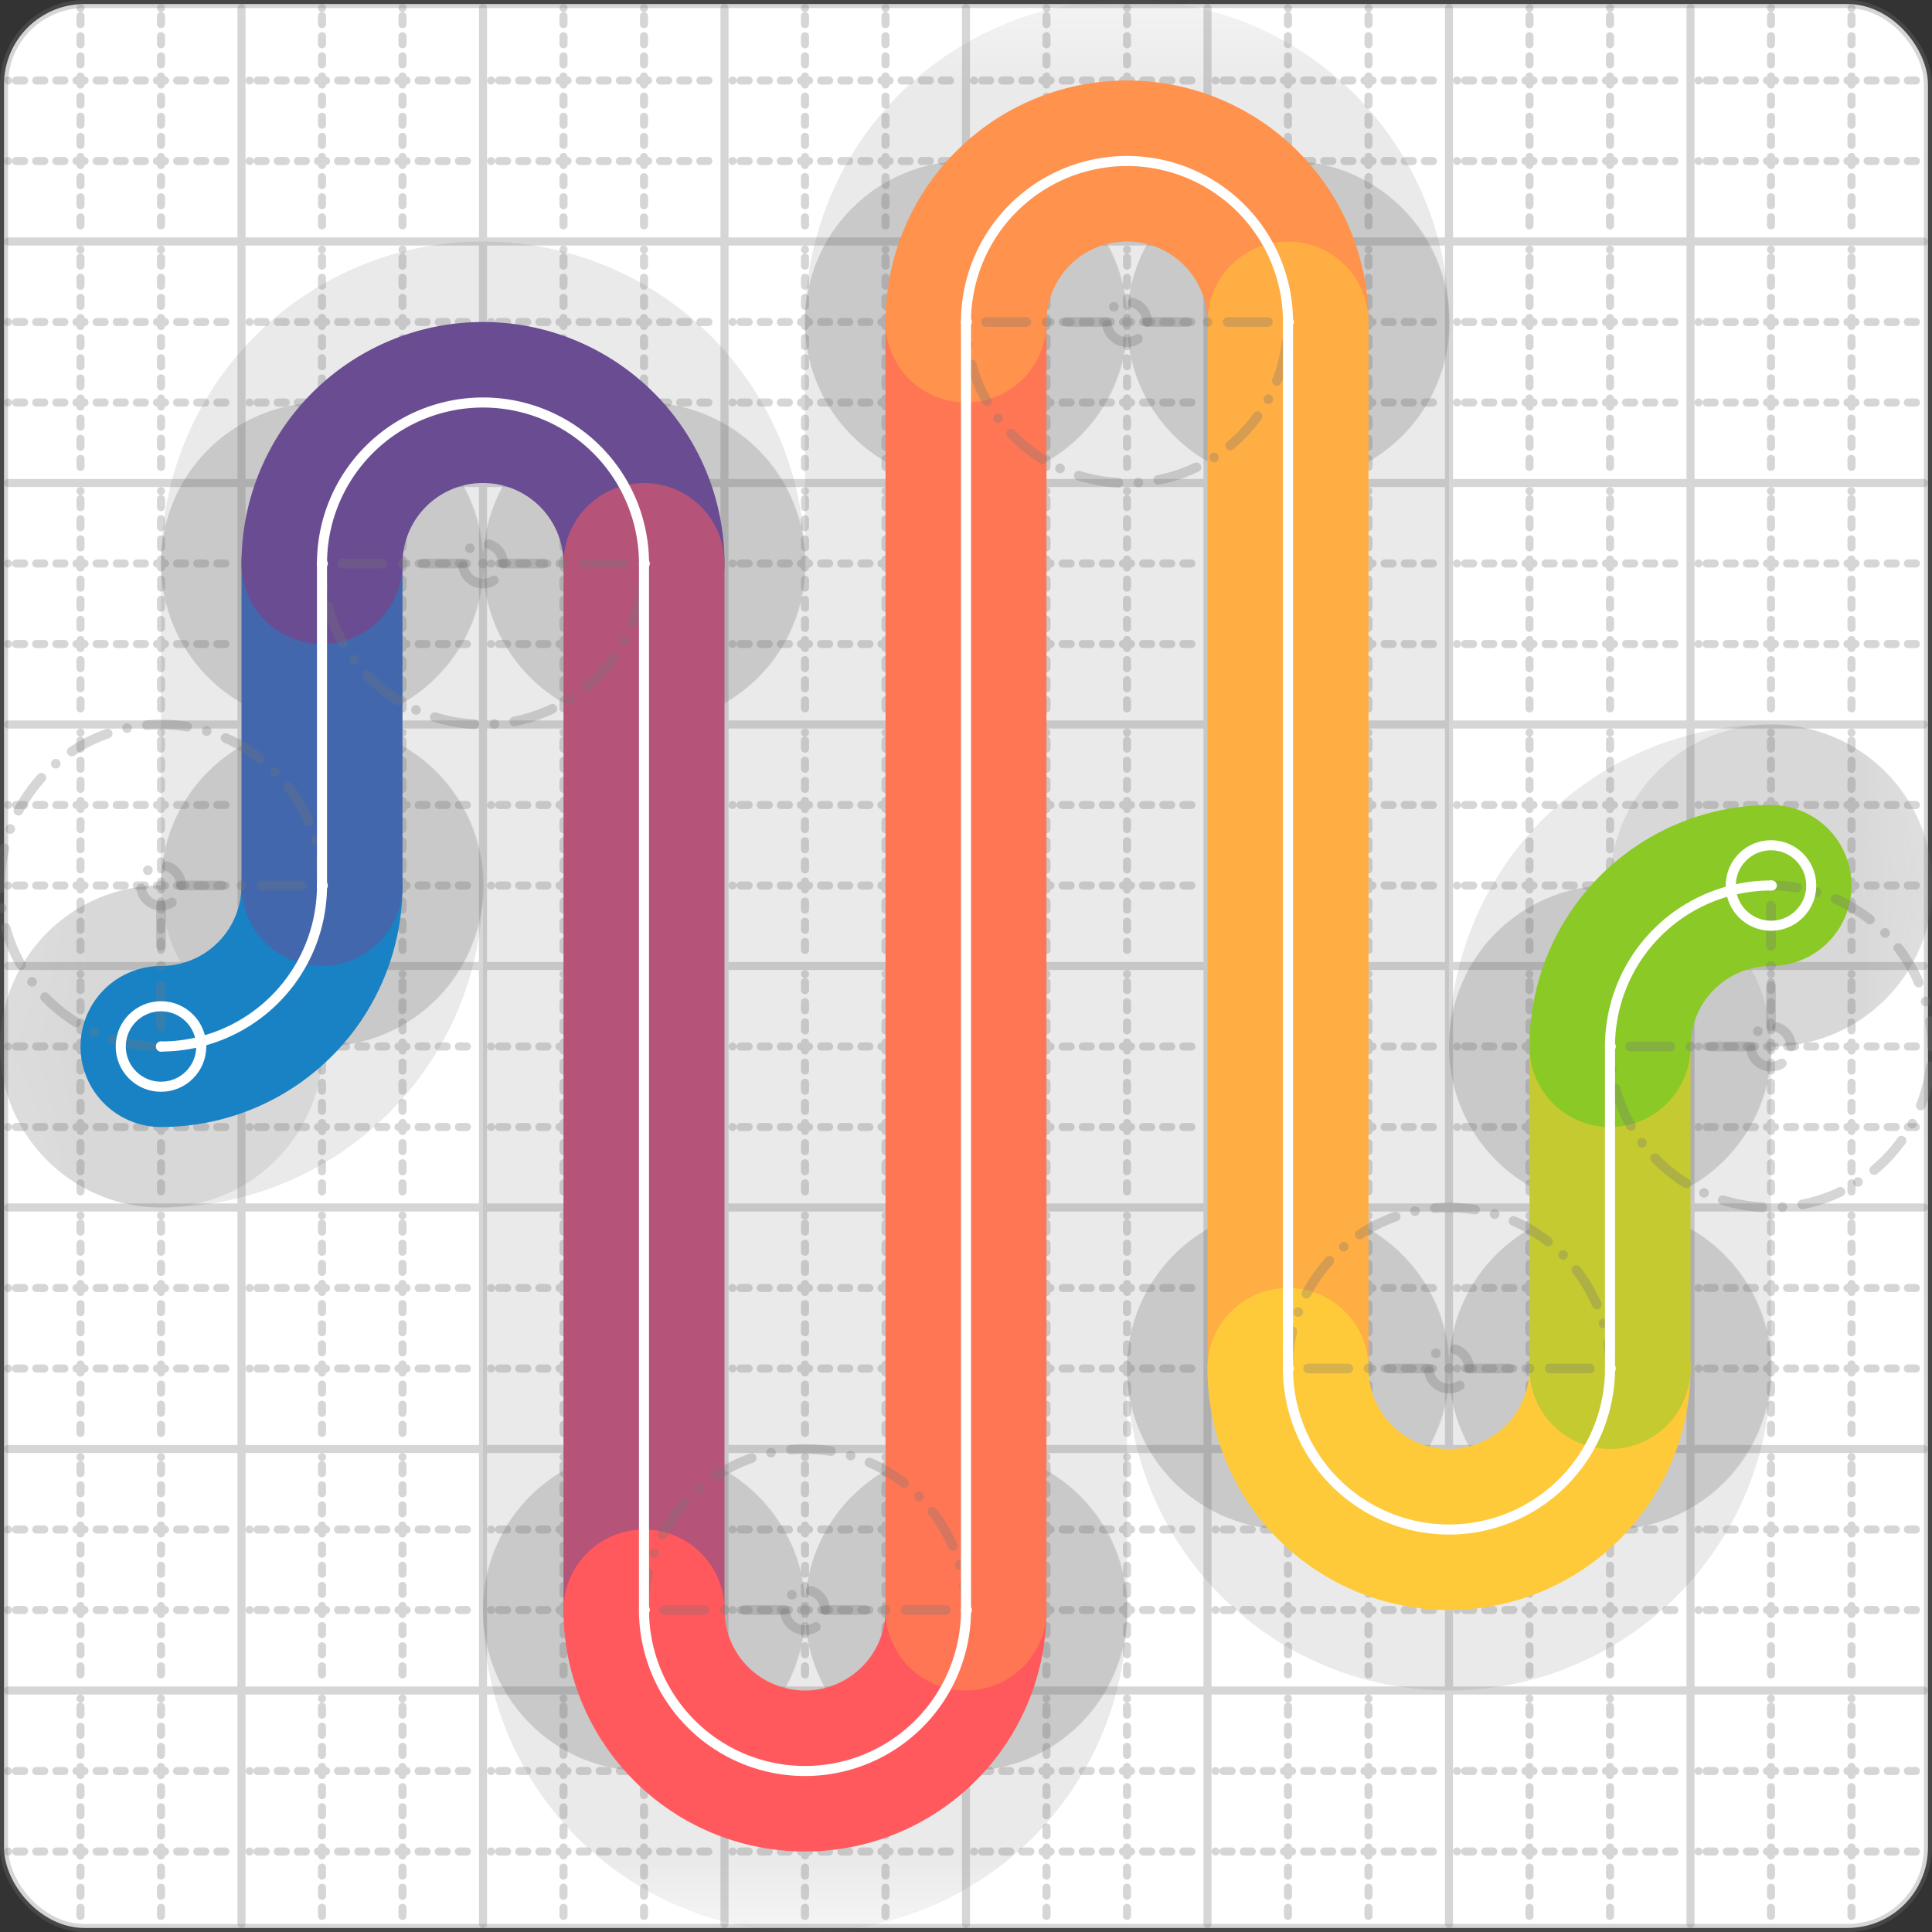 <svg xmlns="http://www.w3.org/2000/svg" width="24" height="24" viewBox="0 0 24 24" fill="none" stroke="currentColor" stroke-width="2" stroke-linecap="round" stroke-linejoin="round"><rect x="0" y="0" width="24" height="24" fill="#333333" stroke="none"/><style>
  @media screen and (prefers-color-scheme: light) {
    .svg-preview-grid-rect { fill: none }
  }
  @media screen and (prefers-color-scheme: dark) {
    .svg-preview-grid-rect { fill: none }
    .svg
    .svg-preview-grid-group,
    .svg-preview-radii-group,
    .svg-preview-shadow-mask-group,
    .svg-preview-shadow-group {
      stroke: #fff;
    }
  }
</style><g class="svg-preview-grid-group" stroke-linecap="butt" stroke-width="0.1" stroke="#777" stroke-opacity="0.3"><rect class="svg-preview-grid-rect" width="23.9" height="23.9" x="0.05" y="0.05" rx="1" fill="#fff"></rect><path stroke-dasharray="0 0.1 0.1 0.15 0.1 0.15 0.1 0.15 0.1 0.15 0.1 0.15 0.1 0.15 0.1 0.15 0.1 0.15 0.1 0.15 0.1 0.15 0.1 0.15 0 0.15" stroke-width="0.1" d="M0.1 1h23.8M1 0.1v23.8M0.1 2h23.8M2 0.1v23.8M0.1 4h23.8M4 0.1v23.8M0.1 5h23.8M5 0.1v23.8M0.1 7h23.8M7 0.1v23.8M0.1 8h23.8M8 0.1v23.8M0.1 10h23.8M10 0.1v23.8M0.1 11h23.8M11 0.1v23.8M0.1 13h23.8M13 0.1v23.8M0.1 14h23.8M14 0.1v23.8M0.1 16h23.8M16 0.1v23.8M0.1 17h23.8M17 0.1v23.8M0.1 19h23.8M19 0.1v23.8M0.1 20h23.8M20 0.1v23.8M0.1 22h23.8M22 0.1v23.8M0.1 23h23.8M23 0.1v23.8"></path><path d="M0.1 3h23.8M3 0.1v23.8M0.1 6h23.8M6 0.1v23.8M0.1 9h23.8M9 0.1v23.8M0.1 12h23.8M12 0.1v23.8M0.1 15h23.8M15 0.1v23.8M0.1 18h23.8M18 0.1v23.8M0.1 21h23.8M21 0.1v23.8"></path></g><g class="svg-preview-shadow-mask-group" stroke-width="4" stroke="#777" stroke-opacity="0.15"><mask id="svg-preview-shadow-mask-0" maskUnits="userSpaceOnUse" stroke-opacity="1" stroke-width="4" stroke="#000"><rect x="0" y="0" width="24" height="24" fill="#fff" stroke="none" rx="1"></rect><path d="M2 13h.01M4 11h.01M4 7h.01M8 7h.01M8 20h.01M12 20h.01M12 4h.01M16 4h.01M16 17h.01M20 17h.01M20 13h.01M22 11h.01"></path></mask></g><g class="svg-preview-shadow-group" stroke-width="4" stroke="#777" stroke-opacity="0.15"><path mask="url(#svg-preview-shadow-mask-0)" d="M 2 13 A2 2 0 0 0 4 11"></path><path mask="url(#svg-preview-shadow-mask-0)" d="M 4 11 L 4 7"></path><path mask="url(#svg-preview-shadow-mask-0)" d="M 4 7 A2 2 0 0 1 8 7"></path><path mask="url(#svg-preview-shadow-mask-0)" d="M 8 7 L 8 20"></path><path mask="url(#svg-preview-shadow-mask-0)" d="M 8 20 A2 2 0 0 0 12 20"></path><path mask="url(#svg-preview-shadow-mask-0)" d="M 12 20 L 12 4"></path><path mask="url(#svg-preview-shadow-mask-0)" d="M 12 4 A2 2 0 0 1 16 4"></path><path mask="url(#svg-preview-shadow-mask-0)" d="M 16 4 L 16 17"></path><path mask="url(#svg-preview-shadow-mask-0)" d="M 16 17 A2 2 0 0 0 20 17"></path><path mask="url(#svg-preview-shadow-mask-0)" d="M 20 17 L 20 13"></path><path mask="url(#svg-preview-shadow-mask-0)" d="M 20 13 A2 2 0 0 1 22 11"></path><path d="M2 13h.01M4 11h.01M4 7h.01M8 7h.01M8 20h.01M12 20h.01M12 4h.01M16 4h.01M16 17h.01M20 17h.01M20 13h.01M22 11h.01"></path></g><g class="svg-preview-handles-group" stroke-width="0.12" stroke="#777" stroke-opacity="0.6"></g><g class="svg-preview-colored-path-group"><path d="M 2 13 A2 2 0 0 0 4 11" stroke="#1982c4"></path><path d="M 4 11 L 4 7" stroke="#4267AC"></path><path d="M 4 7 A2 2 0 0 1 8 7" stroke="#6a4c93"></path><path d="M 8 7 L 8 20" stroke="#B55379"></path><path d="M 8 20 A2 2 0 0 0 12 20" stroke="#FF595E"></path><path d="M 12 20 L 12 4" stroke="#FF7655"></path><path d="M 12 4 A2 2 0 0 1 16 4" stroke="#ff924c"></path><path d="M 16 4 L 16 17" stroke="#FFAE43"></path><path d="M 16 17 A2 2 0 0 0 20 17" stroke="#ffca3a"></path><path d="M 20 17 L 20 13" stroke="#C5CA30"></path><path d="M 20 13 A2 2 0 0 1 22 11" stroke="#8ac926"></path></g><g class="svg-preview-radii-group" stroke-width="0.12" stroke-dasharray="0 0.25 0.25" stroke="#777" stroke-opacity="0.3"><path d="M2 13 2 11 4 11"></path><circle cy="11" cx="2" r="0.25" stroke-dasharray="0"></circle><circle cy="11" cx="2" r="2"></circle><path d="M4 7 6 7 8 7"></path><circle cy="7" cx="6" r="0.25" stroke-dasharray="0"></circle><circle cy="7" cx="6" r="2"></circle><path d="M8 20 10 20 12 20"></path><circle cy="20" cx="10" r="0.25" stroke-dasharray="0"></circle><circle cy="20" cx="10" r="2"></circle><path d="M12 4 14 4 16 4"></path><circle cy="4" cx="14" r="0.25" stroke-dasharray="0"></circle><circle cy="4" cx="14" r="2"></circle><path d="M16 17 18 17 20 17"></path><circle cy="17" cx="18" r="0.25" stroke-dasharray="0"></circle><circle cy="17" cx="18" r="2"></circle><path d="M20 13 22 13 22 11"></path><circle cy="13" cx="22" r="0.25" stroke-dasharray="0"></circle><circle cy="13" cx="22" r="2"></circle></g><g class="svg-preview-control-path-marker-mask-group" stroke-width="1" stroke="#000"><mask id="svg-preview-control-path-marker-mask-0" maskUnits="userSpaceOnUse"><rect x="0" y="0" width="24" height="24" fill="#fff" stroke="none" rx="1"></rect><path d="M2 13h.01"></path><path d="M4 11h.01"></path></mask><mask id="svg-preview-control-path-marker-mask-1" maskUnits="userSpaceOnUse"><rect x="0" y="0" width="24" height="24" fill="#fff" stroke="none" rx="1"></rect><path d="M4 11h.01"></path><path d="M4 7h.01"></path></mask><mask id="svg-preview-control-path-marker-mask-2" maskUnits="userSpaceOnUse"><rect x="0" y="0" width="24" height="24" fill="#fff" stroke="none" rx="1"></rect><path d="M4 7h.01"></path><path d="M8 7h.01"></path></mask><mask id="svg-preview-control-path-marker-mask-3" maskUnits="userSpaceOnUse"><rect x="0" y="0" width="24" height="24" fill="#fff" stroke="none" rx="1"></rect><path d="M8 7h.01"></path><path d="M8 20h.01"></path></mask><mask id="svg-preview-control-path-marker-mask-4" maskUnits="userSpaceOnUse"><rect x="0" y="0" width="24" height="24" fill="#fff" stroke="none" rx="1"></rect><path d="M8 20h.01"></path><path d="M12 20h.01"></path></mask><mask id="svg-preview-control-path-marker-mask-5" maskUnits="userSpaceOnUse"><rect x="0" y="0" width="24" height="24" fill="#fff" stroke="none" rx="1"></rect><path d="M12 20h.01"></path><path d="M12 4h.01"></path></mask><mask id="svg-preview-control-path-marker-mask-6" maskUnits="userSpaceOnUse"><rect x="0" y="0" width="24" height="24" fill="#fff" stroke="none" rx="1"></rect><path d="M12 4h.01"></path><path d="M16 4h.01"></path></mask><mask id="svg-preview-control-path-marker-mask-7" maskUnits="userSpaceOnUse"><rect x="0" y="0" width="24" height="24" fill="#fff" stroke="none" rx="1"></rect><path d="M16 4h.01"></path><path d="M16 17h.01"></path></mask><mask id="svg-preview-control-path-marker-mask-8" maskUnits="userSpaceOnUse"><rect x="0" y="0" width="24" height="24" fill="#fff" stroke="none" rx="1"></rect><path d="M16 17h.01"></path><path d="M20 17h.01"></path></mask><mask id="svg-preview-control-path-marker-mask-9" maskUnits="userSpaceOnUse"><rect x="0" y="0" width="24" height="24" fill="#fff" stroke="none" rx="1"></rect><path d="M20 17h.01"></path><path d="M20 13h.01"></path></mask><mask id="svg-preview-control-path-marker-mask-10" maskUnits="userSpaceOnUse"><rect x="0" y="0" width="24" height="24" fill="#fff" stroke="none" rx="1"></rect><path d="M20 13h.01"></path><path d="M22 11h.01"></path></mask></g><g class="svg-preview-control-path-group" stroke="#fff" stroke-width="0.125"><path mask="url(#svg-preview-control-path-marker-mask-0)" d="M 2 13 A2 2 0 0 0 4 11"></path><path mask="url(#svg-preview-control-path-marker-mask-1)" d="M 4 11 L 4 7"></path><path mask="url(#svg-preview-control-path-marker-mask-2)" d="M 4 7 A2 2 0 0 1 8 7"></path><path mask="url(#svg-preview-control-path-marker-mask-3)" d="M 8 7 L 8 20"></path><path mask="url(#svg-preview-control-path-marker-mask-4)" d="M 8 20 A2 2 0 0 0 12 20"></path><path mask="url(#svg-preview-control-path-marker-mask-5)" d="M 12 20 L 12 4"></path><path mask="url(#svg-preview-control-path-marker-mask-6)" d="M 12 4 A2 2 0 0 1 16 4"></path><path mask="url(#svg-preview-control-path-marker-mask-7)" d="M 16 4 L 16 17"></path><path mask="url(#svg-preview-control-path-marker-mask-8)" d="M 16 17 A2 2 0 0 0 20 17"></path><path mask="url(#svg-preview-control-path-marker-mask-9)" d="M 20 17 L 20 13"></path><path mask="url(#svg-preview-control-path-marker-mask-10)" d="M 20 13 A2 2 0 0 1 22 11"></path></g><g class="svg-preview-control-path-marker-group" stroke="#fff" stroke-width="0.125"><path d="M2 13h.01M4 11h.01M4 11h.01M4 7h.01M4 7h.01M8 7h.01M8 7h.01M8 20h.01M8 20h.01M12 20h.01M12 20h.01M12 4h.01M12 4h.01M16 4h.01M16 4h.01M16 17h.01M16 17h.01M20 17h.01M20 17h.01M20 13h.01M20 13h.01M22 11h.01"></path><circle cx="2" cy="13" r="0.5"></circle><circle cx="22" cy="11" r="0.5"></circle></g><g class="svg-preview-handles-group" stroke-width="0.12" stroke="#FFF" stroke-opacity="0.3"></g></svg>